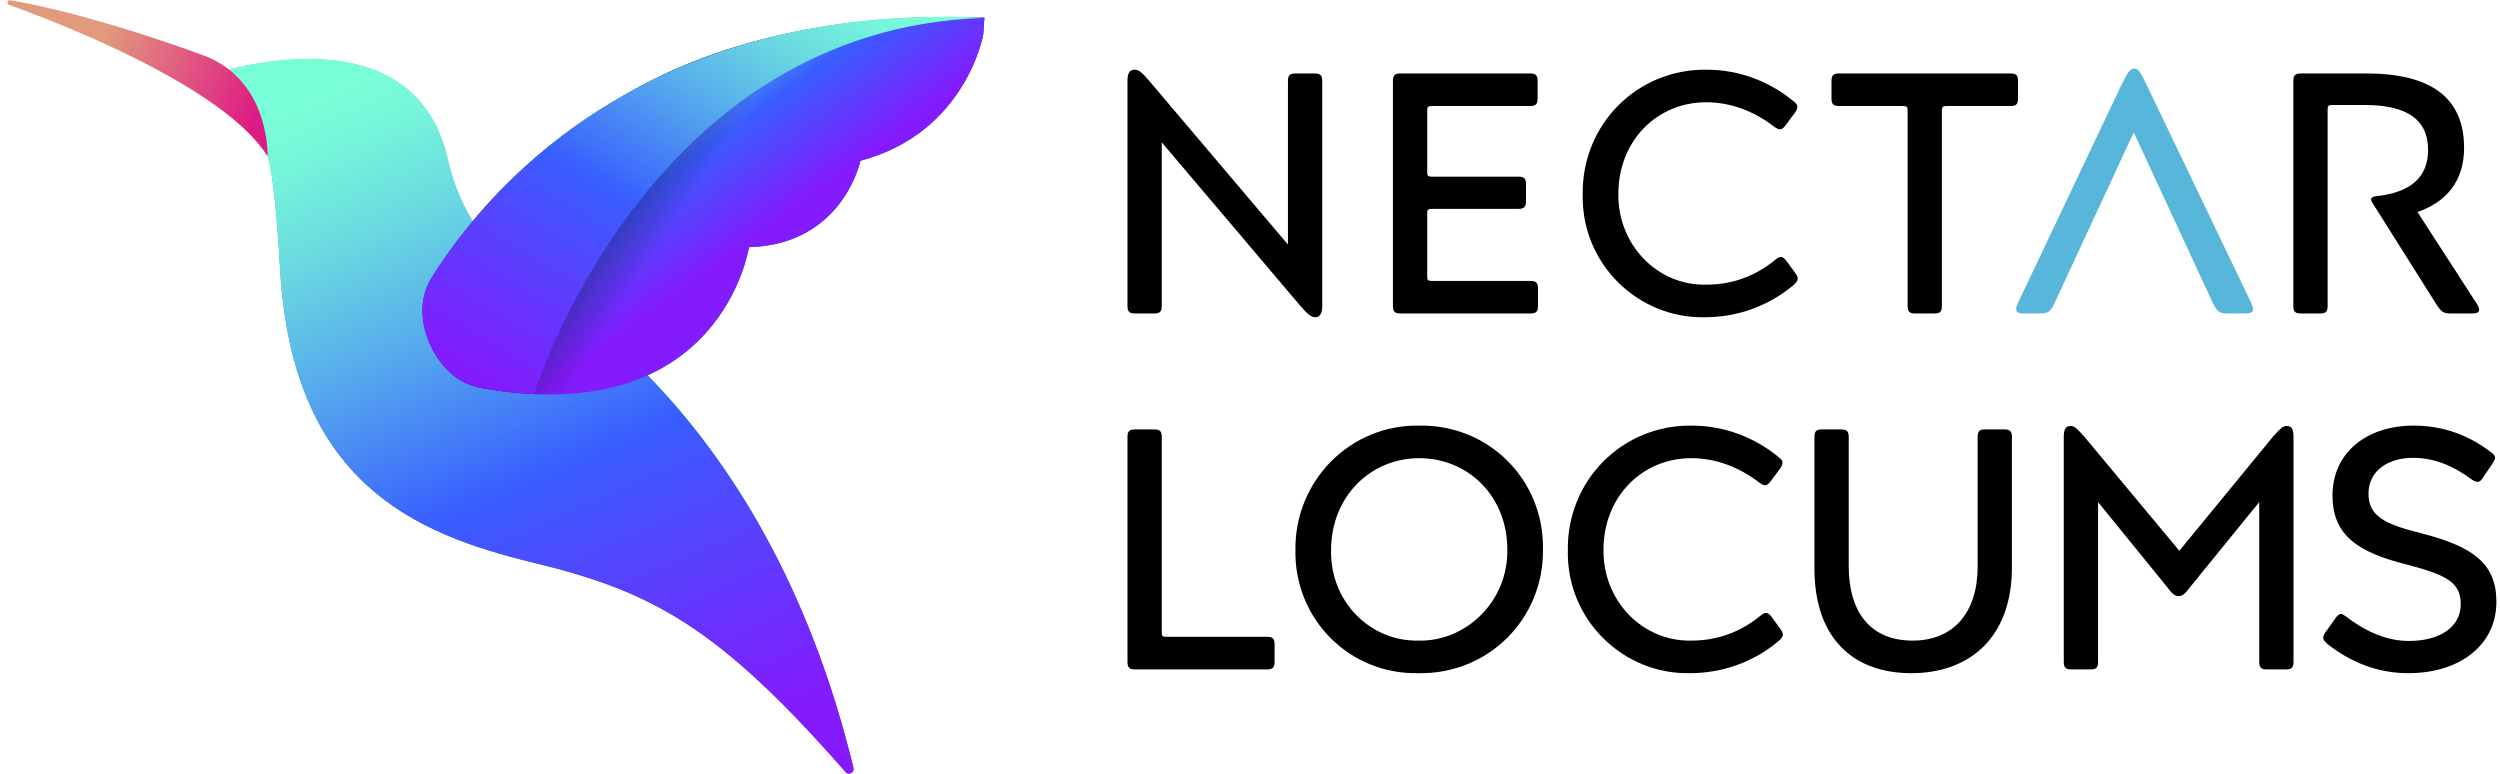 <svg xmlns="http://www.w3.org/2000/svg" width="168" height="52" viewBox="0 0 168 52" fill="none"><path d="M57.351 51.604C57.427 51.923 57.023 52.125 56.818 51.872C48.243 42.085 43.809 39.737 35.838 37.807C27.867 35.877 19.622 32.43 18.816 18.018C18.01 3.606 16.626 11.716 13.915 5.1C13.915 5.1 26.51 0.646 29.7 9.386C29.762 9.556 29.825 9.731 29.88 9.911C29.963 10.175 30.034 10.449 30.098 10.738C30.799 13.882 32.564 16.67 35.159 18.531C35.38 18.69 35.605 18.845 35.838 18.989C37.889 20.27 40.341 22.085 42.883 24.587C42.888 24.591 42.893 24.595 42.898 24.599C43.143 24.838 43.389 25.085 43.636 25.342C43.693 25.403 43.751 25.46 43.809 25.521C48.965 30.905 54.331 39.167 57.351 51.604Z" fill="url(#paint0_linear_503_454)"></path><path d="M57.351 51.604C57.427 51.923 57.023 52.125 56.818 51.872C48.243 42.085 43.809 39.737 35.838 37.807C27.867 35.877 19.622 32.43 18.816 18.018C18.01 3.606 16.626 11.716 13.915 5.1C13.915 5.1 26.51 0.646 29.7 9.386C29.762 9.556 29.825 9.731 29.88 9.911C29.963 10.175 30.034 10.449 30.098 10.738C30.799 13.882 32.564 16.67 35.159 18.531C35.38 18.69 35.605 18.845 35.838 18.989C37.889 20.27 40.341 22.085 42.883 24.587C42.888 24.591 42.893 24.595 42.898 24.599C43.143 24.838 43.389 25.085 43.636 25.342C43.693 25.403 43.751 25.46 43.809 25.521C48.965 30.905 54.331 39.167 57.351 51.604Z" fill="url(#paint1_linear_503_454)"></path><path d="M29.467 19.331C33.968 12.143 42.244 0.478 66.15 1.185L66.073 2.325C66.073 2.325 64.918 8.917 57.82 10.804C57.82 10.804 56.65 16.439 50.332 16.611C50.332 16.611 48.491 28.886 32.467 26.1C29.352 25.559 27.789 22.011 29.467 19.331Z" fill="url(#paint2_linear_503_454)"></path><path d="M29.467 19.331C33.968 12.143 42.244 0.478 66.15 1.185L66.073 2.325C66.073 2.325 64.918 8.917 57.82 10.804C57.82 10.804 56.65 16.439 50.332 16.611C50.332 16.611 48.491 28.886 32.467 26.1C29.352 25.559 27.789 22.011 29.467 19.331Z" fill="url(#paint3_linear_503_454)"></path><path d="M29.467 19.331C33.968 12.143 42.244 0.478 66.15 1.185L66.073 2.325C66.073 2.325 64.918 8.917 57.82 10.804C57.82 10.804 56.65 16.439 50.332 16.611C50.332 16.611 48.491 28.886 32.467 26.1C29.352 25.559 27.789 22.011 29.467 19.331Z" fill="url(#paint4_linear_503_454)"></path><path d="M66.115 1.196C43.362 1.937 35.906 26.485 35.906 26.485C35.906 26.485 32.19 26.257 31.373 25.756C29.38 25.019 27.326 21.341 29.007 18.658C33.315 11.78 44.162 0.197 66.115 1.196Z" fill="url(#paint5_linear_503_454)"></path><path d="M66.115 1.196C43.362 1.937 35.906 26.485 35.906 26.485C35.906 26.485 32.19 26.257 31.373 25.756C29.38 25.019 27.326 21.341 29.007 18.658C33.315 11.78 44.162 0.197 66.115 1.196Z" fill="url(#paint6_linear_503_454)"></path><path d="M17.984 10.505C17.673 10.009 17.27 9.521 16.802 9.036C14.334 6.519 9.93 4.215 6.134 2.536C3.911 1.558 1.898 0.792 0.603 0.322C0.424 0.259 0.496 -0.015 0.684 0.017C6.224 0.942 13.46 3.643 13.46 3.643C18.169 5.237 17.984 10.505 17.984 10.505Z" fill="url(#paint7_linear_503_454)"></path><path d="M157.32 41.252C157.389 41.252 157.504 41.321 157.665 41.436C159.071 42.519 160.477 43.072 161.882 43.072C164.002 43.072 165.362 42.104 165.362 40.606C165.362 39.178 164.486 38.648 161.721 37.933C158.495 37.127 156.744 35.998 156.744 33.302C156.744 30.375 159.094 28.601 162.182 28.601C164.117 28.601 165.869 29.2 167.436 30.421C167.597 30.537 167.666 30.652 167.666 30.767C167.666 30.859 167.597 30.974 167.505 31.136L166.836 32.127C166.721 32.311 166.606 32.38 166.491 32.38C166.376 32.38 166.26 32.334 166.099 32.219C164.878 31.32 163.61 30.767 162.159 30.767C160.408 30.767 159.163 31.689 159.163 33.163C159.163 34.661 160.2 35.214 162.712 35.836C166.214 36.735 167.758 37.887 167.758 40.445C167.758 43.348 165.293 45.238 161.836 45.238C159.739 45.238 157.919 44.477 156.375 43.256C156.214 43.095 156.122 42.98 156.122 42.864C156.122 42.749 156.168 42.634 156.283 42.473L156.974 41.505C157.089 41.344 157.205 41.252 157.32 41.252Z" fill="black"></path><path d="M140.99 44.478C140.99 44.87 140.851 44.985 140.483 44.985H139.192C138.824 44.985 138.685 44.87 138.685 44.478V29.385C138.685 28.855 138.801 28.625 139.146 28.625C139.4 28.625 139.584 28.809 140.022 29.293L146.451 37.012L152.787 29.293C153.271 28.763 153.41 28.625 153.663 28.625C154.009 28.625 154.124 28.855 154.124 29.385V44.478C154.124 44.87 153.986 44.985 153.617 44.985H152.327C151.958 44.985 151.82 44.87 151.82 44.478V33.74L147.211 39.408C146.819 39.938 146.658 40.054 146.405 40.054C146.151 40.054 145.99 39.938 145.598 39.408L140.99 33.74V44.478Z" fill="black"></path><path d="M128.428 45.238C124.603 45.238 121.93 42.957 121.93 38.187V29.361C121.93 28.97 122.068 28.855 122.437 28.855H123.704C124.096 28.855 124.234 28.97 124.234 29.361V38.048C124.234 41.205 125.755 43.049 128.52 43.049C131.285 43.049 132.898 41.159 132.898 38.072V29.361C132.898 28.97 133.036 28.855 133.382 28.855H134.672C135.064 28.855 135.202 28.97 135.202 29.361V38.118C135.202 42.818 132.391 45.238 128.428 45.238Z" fill="black"></path><path d="M118.285 41.39C118.446 41.251 118.585 41.182 118.677 41.182C118.792 41.182 118.93 41.297 119.022 41.413L119.691 42.334C119.76 42.427 119.806 42.542 119.806 42.657C119.806 42.772 119.714 42.91 119.529 43.072C117.893 44.454 115.796 45.238 113.561 45.238C109.091 45.33 105.266 41.666 105.358 36.989C105.289 32.265 109.045 28.532 113.699 28.601C115.912 28.601 117.985 29.431 119.552 30.744C119.714 30.859 119.783 30.974 119.783 31.09C119.783 31.205 119.737 31.32 119.644 31.458L118.976 32.357C118.861 32.518 118.723 32.611 118.608 32.611C118.515 32.611 118.377 32.541 118.216 32.426C116.902 31.412 115.336 30.79 113.653 30.79C110.358 30.79 107.755 33.371 107.755 36.943C107.708 40.353 110.358 43.118 113.653 43.049C115.382 43.049 116.925 42.496 118.285 41.39Z" fill="black"></path><path d="M95.393 28.601C100.048 28.532 103.757 32.242 103.688 36.897C103.757 41.574 100.024 45.33 95.301 45.238C90.692 45.33 86.982 41.62 87.052 36.989C86.982 32.311 90.738 28.509 95.393 28.601ZM95.324 43.049C98.573 43.118 101.361 40.353 101.292 36.92C101.292 33.348 98.665 30.79 95.37 30.79C92.075 30.79 89.448 33.394 89.448 36.966C89.379 40.422 92.075 43.118 95.324 43.049Z" fill="black"></path><path d="M78.347 42.795H85.145C85.513 42.795 85.652 42.91 85.652 43.302V44.477C85.652 44.869 85.513 44.984 85.145 44.984H76.273C75.905 44.984 75.766 44.869 75.766 44.477V29.361C75.766 28.97 75.905 28.855 76.273 28.855H77.564C77.932 28.855 78.071 28.97 78.071 29.361V42.542C78.071 42.726 78.14 42.795 78.347 42.795Z" fill="black"></path><path d="M155.909 21.066H154.619C154.25 21.066 154.112 20.951 154.112 20.559V5.443C154.112 5.051 154.25 4.936 154.619 4.936H159.02C163.398 4.936 165.587 6.595 165.587 9.936C165.587 12.148 164.412 13.577 162.453 14.245L166.416 20.375C166.532 20.536 166.601 20.697 166.601 20.812C166.601 20.997 166.439 21.066 166.094 21.066H164.734C164.204 21.066 164.066 20.974 163.72 20.444L159.48 13.715C159.388 13.6 159.342 13.485 159.342 13.393C159.342 13.277 159.457 13.208 159.688 13.185C162.015 12.932 163.167 11.895 163.167 10.075C163.167 7.978 161.67 7.056 158.904 7.056H156.692C156.485 7.056 156.416 7.125 156.416 7.332V20.559C156.416 20.951 156.278 21.066 155.909 21.066Z" fill="black"></path><path d="M138.063 20.374C137.81 20.927 137.625 21.066 137.141 21.066H135.943C135.644 21.066 135.482 20.974 135.482 20.766C135.482 20.697 135.529 20.559 135.598 20.374L142.533 5.765C142.994 4.821 143.133 4.613 143.432 4.613C143.709 4.613 143.824 4.821 144.285 5.765L151.29 20.374C151.359 20.559 151.405 20.697 151.405 20.766C151.405 20.974 151.244 21.066 150.921 21.066H149.631C149.147 21.066 148.985 20.927 148.709 20.374L143.386 8.899L138.063 20.374Z" fill="#58B6DB"></path><path d="M135.104 7.125H130.772C130.565 7.125 130.496 7.194 130.496 7.379V20.559C130.496 20.951 130.358 21.066 129.989 21.066H128.699C128.33 21.066 128.192 20.951 128.192 20.559V7.379C128.192 7.194 128.123 7.125 127.915 7.125H123.583C123.214 7.125 123.076 7.01 123.076 6.618V5.443C123.076 5.051 123.214 4.936 123.583 4.936H135.104C135.473 4.936 135.611 5.051 135.611 5.443V6.618C135.611 7.01 135.473 7.125 135.104 7.125Z" fill="black"></path><path d="M119.284 17.471C119.445 17.333 119.584 17.264 119.676 17.264C119.791 17.264 119.929 17.379 120.021 17.494L120.69 18.416C120.759 18.508 120.805 18.623 120.805 18.739C120.805 18.854 120.713 18.992 120.528 19.153C118.892 20.536 116.795 21.319 114.56 21.319C110.09 21.412 106.265 17.748 106.357 13.07C106.288 8.346 110.044 4.613 114.699 4.683C116.911 4.683 118.984 5.512 120.551 6.826C120.713 6.941 120.782 7.056 120.782 7.171C120.782 7.286 120.736 7.402 120.644 7.54L119.975 8.439C119.86 8.6 119.722 8.692 119.607 8.692C119.514 8.692 119.376 8.623 119.215 8.508C117.901 7.494 116.335 6.872 114.652 6.872C111.357 6.872 108.754 9.452 108.754 13.024C108.707 16.434 111.357 19.199 114.652 19.13C116.381 19.13 117.924 18.577 119.284 17.471Z" fill="black"></path><path d="M103.352 19.384V20.559C103.352 20.951 103.213 21.066 102.845 21.066H94.111C93.743 21.066 93.605 20.951 93.605 20.559V5.443C93.605 5.051 93.743 4.936 94.111 4.936H102.822C103.19 4.936 103.328 5.051 103.328 5.443V6.618C103.328 7.01 103.19 7.125 102.822 7.125H96.185C95.978 7.125 95.909 7.194 95.909 7.379V11.595C95.909 11.803 95.978 11.872 96.185 11.872H102.038C102.407 11.872 102.545 11.987 102.545 12.379V13.531C102.545 13.9 102.407 14.038 102.038 14.038H96.185C95.978 14.038 95.909 14.107 95.909 14.291V18.623C95.909 18.808 95.978 18.877 96.185 18.877H102.845C103.213 18.877 103.352 18.992 103.352 19.384Z" fill="black"></path><path d="M87.057 4.936H88.348C88.716 4.936 88.855 5.051 88.855 5.443V20.558C88.855 21.065 88.693 21.319 88.394 21.319C88.14 21.319 87.91 21.158 87.426 20.605L78.071 9.567V20.558C78.071 20.95 77.932 21.065 77.564 21.065H76.273C75.905 21.065 75.766 20.95 75.766 20.558V5.443C75.766 4.913 75.905 4.682 76.25 4.682C76.504 4.682 76.734 4.843 77.195 5.396L86.55 16.434V5.443C86.55 5.051 86.689 4.936 87.057 4.936Z" fill="black"></path><defs><linearGradient id="paint0_linear_503_454" x1="35.638" y1="3.965" x2="35.638" y2="51.986" gradientUnits="userSpaceOnUse"><stop stop-color="#4BCDA7"></stop><stop offset="0.3" stop-color="#2BACCC"></stop><stop offset="0.6" stop-color="#016EDA"></stop><stop offset="0.845" stop-color="#7500FF"></stop></linearGradient><linearGradient id="paint1_linear_503_454" x1="27.422" y1="3.965" x2="47.765" y2="49.947" gradientUnits="userSpaceOnUse"><stop stop-color="#79FFD7"></stop><stop offset="0.07" stop-color="#75F5DA"></stop><stop offset="0.192" stop-color="#6AD9E0"></stop><stop offset="0.349" stop-color="#57ACEC"></stop><stop offset="0.535" stop-color="#3E6EFB"></stop><stop offset="0.579" stop-color="#385EFF"></stop><stop offset="1" stop-color="#831BFD"></stop></linearGradient><linearGradient id="paint2_linear_503_454" x1="32.561" y1="25.936" x2="66.15" y2="2.45" gradientUnits="userSpaceOnUse"><stop stop-color="#2BABCB"></stop><stop offset="0.75" stop-color="#016EDA"></stop><stop offset="1" stop-color="#5500BA"></stop></linearGradient><linearGradient id="paint3_linear_503_454" x1="41.066" y1="3.054" x2="50.541" y2="16.025" gradientUnits="userSpaceOnUse"><stop stop-color="#79FFD7"></stop><stop offset="0.07" stop-color="#75F5DA"></stop><stop offset="0.192" stop-color="#6AD9E0"></stop><stop offset="0.349" stop-color="#57ACEC"></stop><stop offset="0.535" stop-color="#3E6EFB"></stop><stop offset="0.579" stop-color="#385EFF"></stop><stop offset="1" stop-color="#831BFD"></stop></linearGradient><linearGradient id="paint4_linear_503_454" x1="52.653" y1="16.599" x2="40.97" y2="9.123" gradientUnits="userSpaceOnUse"><stop offset="0.502" stop-color="#17032E" stop-opacity="0"></stop><stop offset="1" stop-color="#17032E" stop-opacity="0.7"></stop></linearGradient><linearGradient id="paint5_linear_503_454" x1="55.528" y1="1.327" x2="29.97" y2="24.296" gradientUnits="userSpaceOnUse"><stop stop-color="#4BCDA7"></stop><stop offset="0.3" stop-color="#2BABCB"></stop><stop offset="0.6" stop-color="#016EDA"></stop><stop offset="0.95" stop-color="#5500BA"></stop></linearGradient><linearGradient id="paint6_linear_503_454" x1="50.331" y1="-6.496" x2="31.459" y2="24.969" gradientUnits="userSpaceOnUse"><stop stop-color="#79FFD7"></stop><stop offset="0.07" stop-color="#75F5DA"></stop><stop offset="0.192" stop-color="#6AD9E0"></stop><stop offset="0.349" stop-color="#57ACEC"></stop><stop offset="0.535" stop-color="#3E6EFB"></stop><stop offset="0.579" stop-color="#385EFF"></stop><stop offset="1" stop-color="#831BFD"></stop></linearGradient><linearGradient id="paint7_linear_503_454" x1="-0.6" y1="0.601" x2="17.225" y2="7.664" gradientUnits="userSpaceOnUse"><stop offset="0.399" stop-color="#E29A7C"></stop><stop offset="1" stop-color="#DE1B85"></stop></linearGradient></defs></svg>